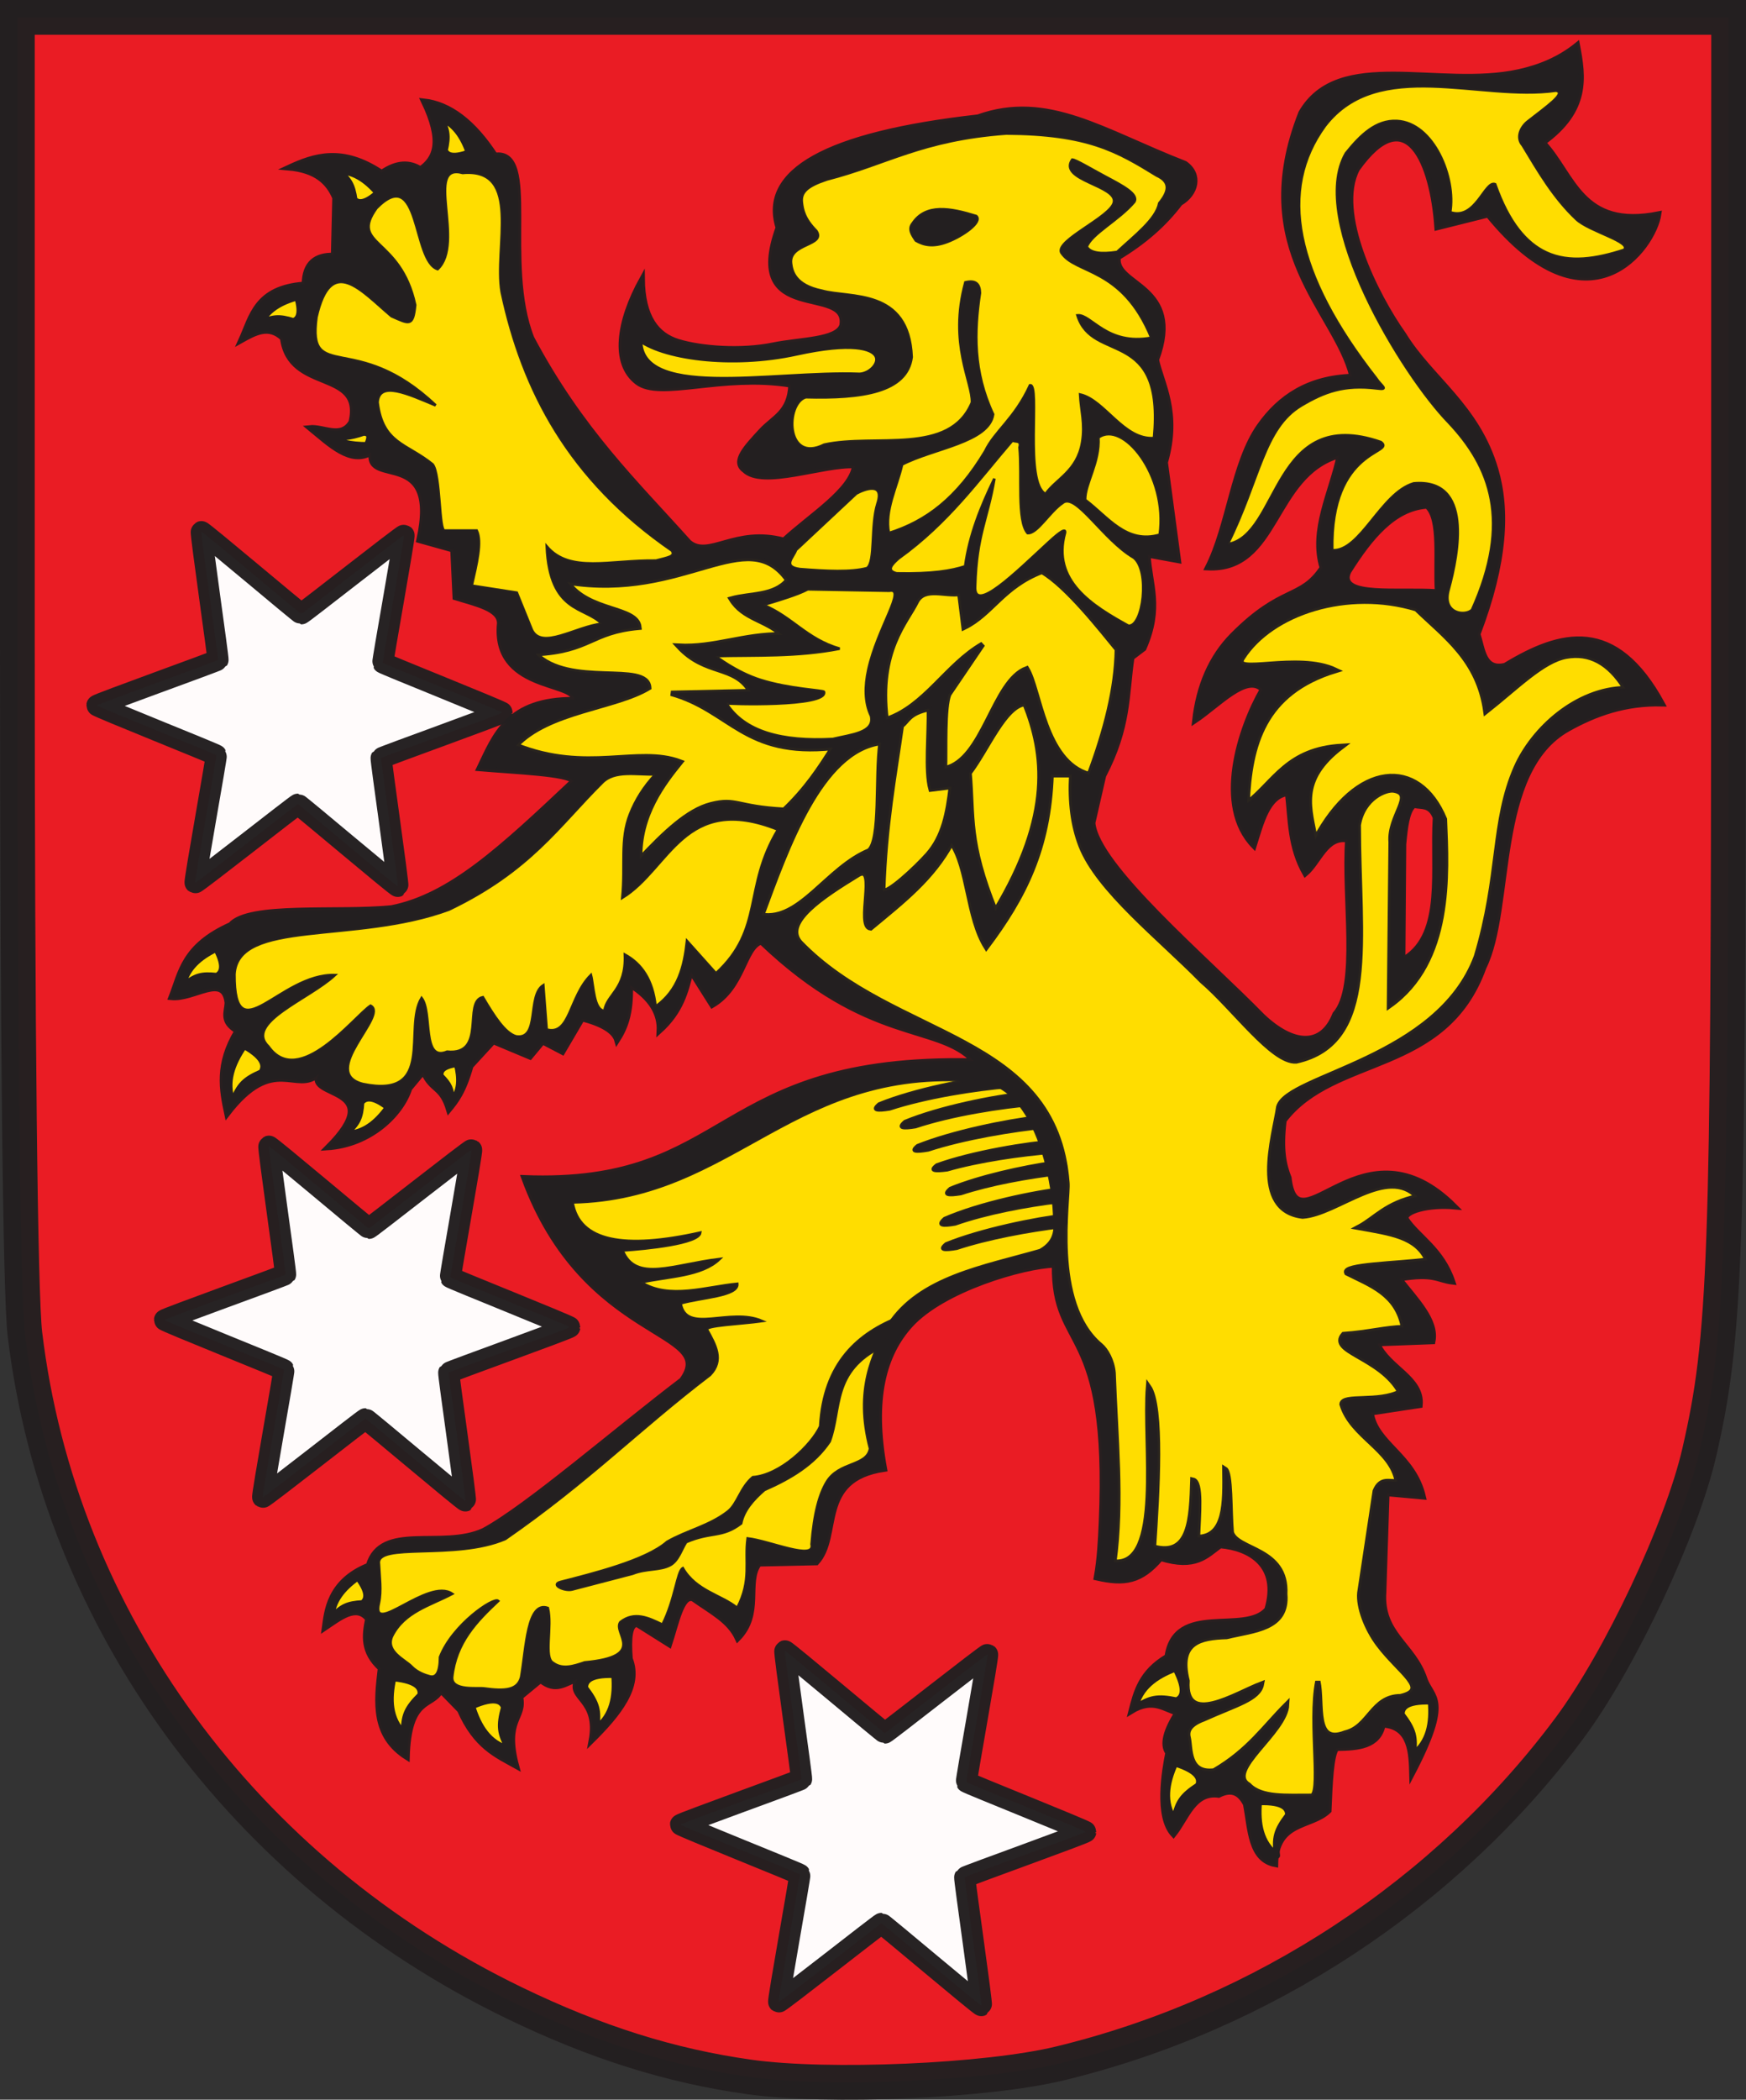<?xml version="1.0" encoding="UTF-8" standalone="no"?>
<!-- Created with Inkscape (http://www.inkscape.org/) -->
<svg
   xmlns:svg="http://www.w3.org/2000/svg"
   xmlns="http://www.w3.org/2000/svg"
   version="1.0"
   width="658.035"
   height="791.103"
   id="svg2">
  <rect width="100%" height="100%" fill="#333333" stroke="none"/>
  <defs
     id="defs5">
    <clipPath
       id="clipPath23">
      <path
         d="M 0.03,841.95 L 595.29,841.95 L 595.29,0.03 L 0.03,0.03 L 0.03,841.95 z"
         id="path25" />
    </clipPath>
    <clipPath
       id="clipPath17">
      <path
         d="M 0,841.89 L 595.276,841.89 L 595.276,0 L 0,0 L 0,841.89 z"
         id="path19" />
    </clipPath>
    <clipPath
       id="clipPath3255">
      <path
         d="M 0.03,841.95 L 595.29,841.95 L 595.29,0.03 L 0.03,0.03 L 0.03,841.95 z"
         id="path3257" />
    </clipPath>
    <clipPath
       id="clipPath3249">
      <path
         d="M -0.138,841.445 L 595.138,841.445 L 595.138,-0.445 L -0.138,-0.445 L -0.138,841.445 z"
         id="path3251" />
    </clipPath>
    <clipPath
       id="clipPath3280">
      <path
         d="M 0,841.89 L 595.276,841.89 L 595.276,0 L 0,0 L 0,841.89 z"
         id="path3282" />
    </clipPath>
    <clipPath
       id="clipPath3275">
      <path
         d="M 0.03,841.95 L 595.29,841.95 L 595.29,0.03 L 0.03,0.03 L 0.03,841.95 z"
         id="path3278" />
    </clipPath>
  </defs>
  <path
     d="M 282.362,782.534 C 252.639,778.358 224.597,769.528 193.873,754.674 C 91.804,705.325 22.287,610.342 9.387,502.606 C 7.632,487.95 6.544,388.464 6.544,242.702 L 6.544,6.544 L 329.017,6.544 L 651.491,6.544 L 651.444,238.425 C 651.395,475.575 650.378,504.051 640.411,547.28 C 633.73,576.259 610.466,625.635 591.479,651.137 C 545.058,713.485 475.824,759.009 399.349,777.47 C 371.753,784.132 312.102,786.714 282.362,782.534 L 282.362,782.534 z"
     id="path3275"
     style="opacity:0.98;fill:#ed1c24;fill-opacity:1;fill-rule:nonzero;stroke:#231f20;stroke-width:13.087;stroke-linecap:square;stroke-linejoin:miter;stroke-miterlimit:4;stroke-dasharray:none;stroke-opacity:1" />
  <path
     d="M 475.91,382.995 C 454.551,361.132 413.245,326.381 411.834,310.032 L 415.894,292.279 C 425.554,273.778 424.476,261.72 426.557,247.767 L 431.057,244.354 C 437.91,228.816 433.242,220.189 432.659,209.113 L 444.113,211.197 L 439.176,174.221 C 444.653,155.287 437.654,144.302 435.835,135.581 C 446.352,107.292 419.685,107.745 421.446,96.98 C 431.1,91.166 438.756,84.506 444.763,76.547 C 450.873,73.008 452.568,65.783 446.616,61.63 C 415.745,49.633 394.872,34.733 368.583,44.118 C 311.326,50.579 286.658,64.561 293.294,85.767 C 279.801,123.237 320.061,106.747 317.323,122.611 C 315.482,128.218 301.638,127.932 291.449,130.022 C 279.414,132.491 264.28,131.386 255.605,128.725 C 247.522,126.246 242.193,119.562 242.034,104.99 C 232.95,121.396 230.902,136.971 240.156,144.022 C 248.892,150.677 272.064,140.801 298.1,145.037 C 297.646,155.523 291.63,157.192 286.815,162.419 C 281.058,168.668 276.14,173.855 280.479,177.075 C 287.464,183.951 310.183,174.844 322.128,175.473 C 320.865,184.836 305.549,194.198 295.401,203.561 C 277.054,198.589 267.072,210.654 259.654,204.307 C 239.505,181.815 218.979,162.34 200.384,127.416 C 189.214,99.149 203.012,56.377 186.605,58.512 C 178.425,45.985 169.432,39.142 159.614,38.083 C 166.987,53.396 164.081,59.715 158.454,63.651 C 154.344,61.061 149.588,61.058 143.842,65.014 C 129.01,55.165 118.591,58.554 108.594,63.209 C 119.217,64.134 123.743,68.718 126.222,74.529 L 125.704,96.217 C 119.029,96.096 114.815,99.051 114.683,107.11 C 96.408,108.483 94.929,119.187 90.732,128.381 C 95.994,125.44 101.256,122.4 106.519,127.445 C 109.256,148.312 136.974,138.736 132.365,158.981 C 128.549,165.437 121.914,160.616 116.627,161.188 C 124.41,167.577 132.193,175.267 139.977,170.604 C 137.817,183.912 165.747,168.173 157.88,203.561 L 170.691,207.142 L 171.55,225.132 C 179.264,227.526 188.411,229.348 188.293,234.875 C 185.855,260.07 216.227,256.753 216.403,263.577 C 191.308,263.475 186.593,276.96 180.547,289.558 C 195.135,290.779 213.75,291.497 216.053,294.254 C 188.865,319.87 169.817,337.657 147.522,342.07 C 127.075,344.092 93.906,340.46 86.886,348.449 C 69.088,356.425 68.203,366.281 64.465,375.819 C 73.129,376.743 84.365,366.571 85.641,377.839 C 85.499,381.366 83.335,384.893 89.335,388.42 C 81.729,401.008 83.547,410.455 85.553,419.839 C 103.246,396.653 111.723,412.674 120.2,404.673 C 114.714,413.912 146.772,409.021 123.407,432.39 C 139.29,431.348 151.153,420.141 154.366,410.115 L 159.504,403.952 C 162.925,411.384 166.345,408.953 169.151,418.23 C 171.914,414.869 174.676,411.441 177.439,401.677 L 185.917,392.45 L 199.77,398.245 L 204.522,392.538 L 211.986,396.442 L 219.386,383.839 C 226.942,385.802 231.551,388.501 232.554,392.102 C 235.444,387.581 237.892,382.179 237.546,371.188 C 245.373,376.129 248.828,381.945 248.464,388.525 C 256.757,381.045 258.466,373.565 260.384,366.086 L 268.41,378.781 C 280.216,371.903 280.324,356.934 286.887,354.885 C 327.435,393.689 353.335,385.412 366.981,399.738 C 267.764,397.664 276.482,446.906 197.422,443.735 C 220.24,506.211 271.114,500.697 256.956,520.012 C 232.059,538.912 198.941,567.677 182.281,576.692 C 166.611,583.939 143.734,573.369 138.867,589.83 C 123.769,595.881 123.126,607.462 122.265,613.513 C 128.182,609.535 134.275,604.505 138.612,610.008 C 137.328,616.206 136.617,622.405 143.38,628.603 C 141.789,641.443 140.587,654.154 153.424,662.184 C 154.044,638.992 162.901,643.4 166.134,637.032 L 173.274,644.36 C 179.305,658.089 187.089,661.295 194.7,665.543 C 189.865,647.605 197.909,647.711 196.175,639.38 L 203.736,633.136 C 209.581,637.9 213.266,634.026 217.597,632.735 C 213.619,640.125 225.919,639.713 222.811,656.041 C 233.29,645.695 241.579,635.35 237.486,625.004 C 236.832,616.867 237.479,611.983 240.099,612.029 L 252.259,619.68 C 254.886,611.779 256.976,600.659 261.209,602.396 C 268.375,607.476 274.869,610.602 278.022,617.463 C 287.348,608.051 280.941,596.181 286.061,589.226 L 307.711,588.761 C 317.017,578.689 307.556,557.309 333.342,553.52 C 328.492,527.027 333.082,510.278 343.169,499.204 C 355.465,485.706 385.758,476.952 397.417,476.629 C 396.977,510.092 418.418,497.564 415.097,573.461 C 414.791,580.391 414.464,587.387 413.195,594.445 C 423.742,596.895 429.989,595.923 437.465,587.159 C 450.568,591.186 454.654,586.194 459.891,582.354 C 470.842,583.23 482.482,589.698 477.512,606.382 C 469.212,616.165 442.936,603.316 439.887,624.157 C 429.999,629.979 428.148,637.408 426.251,644.827 C 434.72,639.589 439.105,644.327 443.632,645.287 C 439.559,651.687 437.77,657.254 440.184,660.411 C 438.847,667.006 435.811,684.45 442.27,691.282 C 447.235,685.112 449.864,675.05 459.308,676.346 C 464.593,673.669 467.415,675.917 469.443,679.753 C 471.292,689.242 471.116,700.757 480.716,702.496 C 480.905,685.974 494.156,688.737 500.823,682.239 C 501.247,671.67 501.706,661.276 503.733,658.719 C 511.837,658.623 519.55,658.037 521.223,649.902 C 531.776,650.563 531.901,660.796 532.108,668.505 C 547.24,639.564 539.447,640.008 536.932,632.472 C 532.626,619.573 520.384,615.694 521.486,599.82 L 522.697,562.735 L 536.409,563.986 C 532.763,548.244 518.546,544.052 516.749,532.301 L 535.18,529.491 C 536.182,519.21 523.155,515.401 519.186,506.247 L 539.986,505.463 C 541.62,497.574 533.55,489.686 527.423,481.797 C 540.684,479.577 541.557,482.312 547.513,483.014 C 543.424,470.636 534.201,465.872 529.912,459.216 C 529.18,456.477 538.138,453.738 548.368,454.685 C 513.574,419.703 488.95,471.483 485.762,443.735 C 483.893,439.055 482.548,433.327 483.919,422.164 C 502.882,397.261 544.556,405.222 559.208,364.496 C 570.321,342.03 562.559,290.511 590.969,274.629 C 601.216,268.901 612.48,264.827 626.488,265.179 C 608.718,232.551 588.228,238.024 567.218,250.762 C 559.135,252.653 558.848,244.799 556.969,238.934 C 567.287,211.819 568.179,192.243 563.72,176.949 C 556.753,153.061 539.186,142.692 528.991,126.056 C 518.44,111.209 502.954,80.177 511.501,63.709 C 530.21,37.426 539.913,61.477 541.587,85.767 L 560.81,80.961 C 598.639,127.47 623.275,93.521 625.15,80.611 C 595.756,86.54 592.997,65.832 581.635,53.729 C 598.552,41.448 596.773,29.167 594.45,16.886 C 587.841,22.26 580.358,25.329 572.47,27.063 C 542.382,33.679 504.536,17.812 490.327,42.516 C 469.948,94.256 503.627,117.279 509.55,141.833 C 493.097,142.417 482.323,149.627 474.662,160.468 C 464.811,174.405 463.176,198.03 455.085,213.918 C 481.849,215.265 479.326,178.983 504.767,171.655 C 501.75,185.743 494.007,199.831 498.336,213.918 C 490.277,226.1 483.218,220.545 464.589,239.303 C 456.392,247.555 451.733,258.529 450.28,271.587 C 459.299,265.578 469.771,253.755 475.788,259.756 C 467.287,274.447 457.841,303.626 472.574,318.788 C 475.402,309.822 477.711,299.992 485.28,298.928 C 486.436,309.037 486.155,319.146 491.929,329.255 C 497.197,324.84 499.726,314.947 507.948,316.44 C 506.346,338.332 512.387,371.689 503.142,382.117 C 498.144,394.821 487.161,393.573 475.91,382.995 z"
     id="path2386"
     style="fill:#231f20;fill-opacity:1;fill-rule:evenodd;stroke:#231f20;stroke-width:2;stroke-linecap:butt;stroke-linejoin:miter;stroke-miterlimit:4;stroke-dasharray:none;stroke-opacity:0.969" />
  <path
     d="M 419.792,588.533 C 422.91,566.068 420.377,541.342 419.519,517.287 C 419.117,512.652 416.794,508.649 414.766,506.96 C 395.714,491.09 402.724,451.674 402.116,445.624 C 397.846,389.15 336.889,391.949 301.431,355.067 C 295.005,347.474 309.794,337.8 323.602,329.364 C 330.781,325.418 323.012,349.053 328.091,349.62 C 340.391,339.417 351.27,331.033 358.625,317.533 C 365.097,326.709 364.708,345.736 371.732,356.854 C 385.86,338.038 395.186,319.857 396.158,291.915 L 403.903,291.915 C 403.321,302.079 404.431,310.926 407.407,318.605 C 413.859,335.259 437.085,353.323 453.003,369.54 C 464.836,379.61 479.564,400.295 488.503,399.75 C 519.461,392.97 511.935,353.765 511.912,310.832 C 513.64,300.519 522.394,297.194 525.285,297.671 C 533.623,299.046 523.432,307.533 524.276,317.282 L 523.653,378.898 C 547.096,362.338 545.267,329.54 544.384,308.646 C 534.654,285.14 511.193,287.096 495.652,316.342 C 493.795,305.08 488.697,294.1 505.78,281.191 C 485.215,282.352 480.464,294.462 470.034,302.639 C 470.942,280.686 476.118,260.936 503.397,252.594 C 489.041,245.728 463.665,254.848 468.246,247.828 C 479.164,230.745 507.922,221.503 533.781,229.359 C 544.678,239.893 557.293,248.537 559.995,268.084 C 571.503,259.031 581.36,248.836 590.311,247.238 C 598.949,245.696 606.443,249.456 612.593,259.443 C 594.247,259.765 577.893,274.602 571.464,289.147 C 562.474,309.487 565.609,329.897 556.421,360.429 C 542.049,399.131 485.526,405.191 481.949,417.027 C 480.255,428.323 471.544,455.887 490.931,458.211 C 504.035,457.332 522.81,438.86 534.252,450.91 C 522.311,453.479 518.396,459.084 512.06,462.453 C 524.223,464.651 533.959,465.846 537.952,474.817 C 526.678,476.271 505.844,476.6 507.567,479.583 C 516.563,484.124 526.576,487.395 528.97,500.189 C 522.224,500.345 515.844,502.158 506.376,502.818 C 500.69,509.278 520.199,511.14 527.649,524.463 C 519.742,528.713 506.052,525.422 505.78,529.059 C 509.411,541.271 524.51,545.93 526.632,558.225 C 523.721,558.629 520.416,556.677 518.291,561.799 L 512.481,600.18 C 511.995,605.359 514.916,613.47 519.607,619.674 C 527.688,630.361 539.124,636.626 527.824,639.25 C 517.088,639.275 516.087,650.854 506.972,652.952 C 494.947,657.69 498.52,642.031 496.669,633.467 C 493.476,649.196 498.906,677.743 493.865,676.783 C 485.005,676.73 475.379,677.597 470.63,672.613 C 461.493,667.119 484.447,652.756 484.928,642.228 C 476.457,650.68 470.663,659.578 457.523,667.251 C 447.464,668.478 448.738,658.535 447.786,654.626 C 447.135,651.951 448.461,649.534 453.621,647.617 C 465.933,642.066 474.414,640.062 475.423,634.51 C 465.624,638.212 446.257,650.917 447.394,633.292 C 443.732,618.565 452.414,616.954 462.289,616.61 C 472.64,614.09 485.339,613.749 484.211,600.569 C 485.087,583.276 466.163,584.337 464.054,577.366 C 463.313,569.106 463.891,554.912 461.621,553.53 C 461.781,566.258 462.06,579.124 451.319,579.274 C 451.579,570.854 452.884,558.362 449.558,557.678 C 449.111,572.273 448.618,586.804 434.736,582.925 C 436.074,562.883 438.117,529.938 432.85,522.456 C 431.116,543.67 438.603,590.445 419.792,588.533 z"
     id="path3178"
     style="fill:#ffdd00;fill-opacity:1;fill-rule:evenodd;stroke:#231f20;stroke-width:2;stroke-linecap:butt;stroke-linejoin:miter;stroke-miterlimit:4;stroke-dasharray:none;stroke-opacity:0.969" />
  <path
     d="M 529.176,360.698 L 529.499,318.125 C 530.067,311.858 530.786,305.969 533.047,303.934 C 535.662,304.616 538.64,303.489 540.465,308.126 C 539.285,327.625 543.866,351.53 529.176,360.698 z"
     id="path3180"
     style="fill:#ed1c24;fill-opacity:1;fill-rule:evenodd;stroke:#231f20;stroke-width:1px;stroke-linecap:butt;stroke-linejoin:miter;stroke-opacity:0.969" />
  <path
     d="M 215.785,453.019 C 277.826,451.671 299.298,400.057 371.292,407.634 C 390.188,411.11 396.81,443.78 397.321,457.69 C 397.729,462.577 398.274,467.492 391.982,471.039 C 370.665,477.165 346.556,481.109 334.858,499.07 C 328.99,510.09 322.069,523.552 327.91,545.789 C 326.761,552.6 316.2,550.657 311.549,558.445 C 308.904,562.875 306.836,569.868 305.886,581.829 C 307.369,588.238 290.141,580.614 281.784,579.643 C 280.584,588.333 283.389,595.308 277.854,605.856 C 271.978,600.997 262.345,599.526 257.334,590.874 C 255.236,592.03 254.501,602.555 249.671,612.137 C 244.382,609.572 239.094,607.044 233.805,611.196 C 230.848,615.264 244.37,624.183 220.354,626.362 C 216.154,627.801 211.97,629.145 208.443,626.546 C 204.796,624.63 208.211,612.823 206.457,605.856 C 198.709,603.123 198.353,620.705 196.43,631.885 C 195.131,636.885 190.409,637.272 182.354,636.167 C 179.954,635.838 170.022,637.232 170.401,631.885 C 171.81,618.819 179.597,610.855 187.753,603.187 C 186.117,601.646 170.57,612.128 165.854,624.349 C 165.811,630.127 164.417,632.27 161.986,631.628 C 160.485,631.231 157.344,630.271 155.127,627.951 C 152.615,625.322 145.209,622.333 147.709,616.535 C 152.304,607.238 162.117,604.896 170.401,600.517 C 161.335,594.299 139.637,617.148 142.798,603.934 C 143.816,599.243 143.011,594.088 142.798,589.251 C 141.498,580.882 171.559,587.949 190.423,579.827 C 222.191,557.816 240.477,538.695 267.614,518.007 C 272.996,512.445 269.574,506.634 266.508,501.072 C 265.008,499.361 279.679,498.839 287.198,497.735 C 275.043,492.45 258.546,502.936 256.497,491.061 C 264.316,488.814 278.294,488.326 277.854,483.72 C 266.149,484.828 252.17,489.765 241.654,483.142 C 252.04,480.854 264.412,480.884 271.18,474.376 C 253.753,476.455 239.547,483.354 234.632,471.138 C 243.662,470.53 263.361,468.562 263.898,464.444 C 235.514,470.766 218.281,467.938 215.785,453.019 z"
     id="path3277"
     style="fill:#ffdd00;fill-opacity:1;fill-rule:evenodd;stroke:#231f20;stroke-width:1px;stroke-linecap:butt;stroke-linejoin:miter;stroke-opacity:0.969" />
  <path
     d="M 332.602,507.241 C 313.298,516.575 317.274,530.725 312.679,543.102 C 306.804,551.848 297.844,557.069 288.072,561.362 C 283.763,565.106 280.271,569.122 279.309,573.982 C 271.998,579.54 268.136,576.91 258.594,581.013 C 256.826,583.674 255.663,587.988 252.609,589.659 C 248.78,591.753 243.633,590.868 238.467,592.908 L 215.556,598.885 C 212.713,599.553 207.383,597.053 211.278,596.051 C 223.543,592.899 243.489,587.963 251.417,580.954 C 258.844,576.669 267.372,574.952 274.313,569.533 C 278.05,566.616 279.011,560.521 283.724,556.585 C 294.104,555.819 305.793,544.537 309.14,537.414 C 310.475,513.398 323.472,502.223 339.301,496.115 L 332.602,507.241 z"
     id="path3279"
     style="fill:#231f20;fill-opacity:1;fill-rule:evenodd;stroke:#231f20;stroke-width:1px;stroke-linecap:butt;stroke-linejoin:miter;stroke-opacity:0.969" />
  <path
     d="M 341.031,422.533 C 354.186,417.098 374.987,412.96 386.409,411.844 L 390.293,416.023 C 377.233,417.094 358.741,419.997 345.026,424.548 C 340.606,425.267 337.819,425.25 341.031,422.533 z"
     id="path3281"
     style="fill:#231f20;fill-opacity:1;fill-rule:evenodd;stroke:#231f20;stroke-width:1.184px;stroke-linecap:butt;stroke-linejoin:miter;stroke-opacity:0.969" />
  <path
     d="M 345.766,431.597 C 358.771,426.364 379.463,422.141 390.86,420.872 L 394.867,424.586 C 381.831,425.849 363.413,428.898 349.822,433.339 C 345.419,434.091 342.631,434.138 345.766,431.597 z"
     id="path3283"
     style="fill:#231f20;fill-opacity:1;fill-rule:evenodd;stroke:#231f20;stroke-width:1.13px;stroke-linecap:butt;stroke-linejoin:miter;stroke-opacity:0.969" />
  <path
     d="M 353.032,438.872 C 366.247,434.074 387.098,430.621 398.537,429.796 C 398.062,433.902 400.572,433.639 397.18,434.107 C 384.695,435.117 369.035,437.349 357.009,440.814 C 352.579,441.4 349.792,441.333 353.032,438.872 z"
     id="path3285"
     style="fill:#231f20;fill-opacity:1;fill-rule:evenodd;stroke:#231f20;stroke-width:1.141px;stroke-linecap:butt;stroke-linejoin:miter;stroke-opacity:0.969" />
  <path
     d="M 356.538,468.601 C 369.557,463.298 390.255,459.044 401.651,457.78 C 402.326,462.015 400.689,461.489 399.986,462.197 C 387.633,463.702 372.317,466.513 360.586,470.389 C 356.183,471.145 353.396,471.185 356.538,468.601 z"
     id="path3287"
     style="fill:#231f20;fill-opacity:1;fill-rule:evenodd;stroke:#231f20;stroke-width:1.141px;stroke-linecap:butt;stroke-linejoin:miter;stroke-opacity:0.969" />
  <path
     d="M 355.966,459.096 C 369.081,453.371 389.84,448.982 401.246,447.782 C 403.183,452.356 398.892,451.321 399.203,452.763 C 386.885,454.227 371.675,457.083 359.968,461.192 C 355.555,461.957 352.771,461.948 355.966,459.096 z"
     id="path3289"
     style="fill:#231f20;fill-opacity:1;fill-rule:evenodd;stroke:#231f20;stroke-width:1.211px;stroke-linecap:butt;stroke-linejoin:miter;stroke-opacity:0.969" />
  <path
     d="M 358.131,447.736 C 369.101,443.237 385.372,439.655 397.101,437.959 C 404.315,437.762 401.348,440.657 399.149,442.187 C 387.256,443.585 373.147,446.137 362.118,449.765 C 357.697,450.471 354.912,450.446 358.131,447.736 z"
     id="path3293"
     style="fill:#231f20;fill-opacity:1;fill-rule:evenodd;stroke:#231f20;stroke-width:1.184px;stroke-linecap:butt;stroke-linejoin:miter;stroke-opacity:0.969" />
  <path
     d="M 331.297,415.894 C 344.431,410.523 365.216,406.406 376.635,405.281 L 380.538,409.374 C 367.481,410.459 348.999,413.357 335.302,417.861 C 330.884,418.579 328.097,418.57 331.297,415.894 z"
     id="path3299"
     style="fill:#231f20;fill-opacity:1;fill-rule:evenodd;stroke:#231f20;stroke-width:1.173px;stroke-linecap:butt;stroke-linejoin:miter;stroke-opacity:0.969" />
  <path
     d="M 194.47,280.867 C 206.652,267.823 231.867,266.734 244.509,259.085 C 243.791,249.17 214.695,259.447 201.735,246.297 C 222.557,245.243 222.501,238.014 240.809,236.351 C 240.025,228.568 221.701,230.827 213.812,219.301 C 258.17,226.507 281.451,196.779 296.933,218.591 C 291.754,224.81 282.892,223.663 275.62,225.695 C 280.187,233.144 288.63,233.427 294.802,239.193 C 280.384,238.967 269.274,244.17 255.728,243.456 C 266.058,254.637 276.785,250.23 282.899,260.56 L 252.886,261.217 C 275.576,267.607 280.451,285.186 313.93,281.645 C 309,289.518 303.79,297.391 295.512,305.264 C 277.49,304.3 277.549,300.758 267.965,303.193 C 259.335,305.385 250.499,313.787 241.128,323.765 C 240.616,306.973 250.144,294.946 256.427,287.135 C 240.3,281.044 221.324,291.6 194.47,280.867 z"
     id="path3301"
     style="fill:#ffdd00;fill-opacity:1;fill-rule:evenodd;stroke:#231f20;stroke-width:2;stroke-linecap:butt;stroke-linejoin:miter;stroke-miterlimit:4;stroke-dasharray:none;stroke-opacity:0.969" />
  <path
     d="M 339.708,273.375 C 337.033,292.167 333.461,310.949 332.686,335.61 C 334.256,337.224 345.222,327.046 349.658,322.044 C 355.695,315.236 357.359,306.369 358.538,296.354 L 350.878,297.311 C 348.953,290.305 350.452,276.568 350.24,266.992 C 342.324,268.588 342.087,271.779 339.708,273.375 z"
     id="path3303"
     style="fill:#ffdd00;fill-opacity:1;fill-rule:evenodd;stroke:#231f20;stroke-width:2;stroke-linecap:butt;stroke-linejoin:miter;stroke-miterlimit:4;stroke-dasharray:none;stroke-opacity:0.969" />
  <path
     d="M 386.304,265.077 C 378.572,265.978 372.218,282.047 365.24,291.248 C 366.685,307.656 364.578,317.334 375.134,343.27 C 397.048,306.908 393.768,283.812 386.304,265.077 z"
     id="path3305"
     style="fill:#ffdd00;fill-opacity:1;fill-rule:evenodd;stroke:#231f20;stroke-width:2;stroke-linecap:round;stroke-linejoin:round;stroke-miterlimit:4;stroke-dasharray:none;stroke-opacity:0.969" />
  <path
     d="M 287.047,344.865 C 301.57,347.273 311.723,327.139 327.58,320.61 C 332.444,316.37 330.231,293.136 332.048,279.758 C 309.226,282.652 296.442,319.546 287.047,344.865 z"
     id="path3307"
     style="fill:#ffdd00;fill-opacity:1;fill-rule:evenodd;stroke:#231f20;stroke-width:2;stroke-linecap:butt;stroke-linejoin:miter;stroke-miterlimit:4;stroke-dasharray:none;stroke-opacity:0.969" />
  <path
     d="M 363.325,236.353 C 373.69,231.354 377.978,220.864 392.687,215.289 C 402.156,220.757 415.136,237.418 421.092,244.651 C 420.875,259.455 416.719,275.384 410.56,291.886 C 393.426,287.181 391.819,259.897 386.943,251.992 C 374.342,256.597 370.846,286.546 355.985,289.652 C 356.219,282.481 355.56,266.508 357.58,261.566 L 370.347,242.736 C 356.67,250.568 348.742,266.247 333.963,271.141 C 330.692,245.027 341.729,234.225 345.453,226.459 C 348.595,220.935 356.263,224.463 361.729,223.587 L 363.325,236.353 z"
     id="path3309"
     style="fill:#ffdd00;fill-opacity:1;fill-rule:evenodd;stroke:#231f20;stroke-width:2;stroke-linecap:butt;stroke-linejoin:miter;stroke-miterlimit:4;stroke-dasharray:none;stroke-opacity:0.969" />
  <path
     d="M 303.67,149.651 C 295.975,151.922 295.948,174.886 310.631,167.55 C 329.914,163.304 357.93,171.865 366.319,151.64 C 366.562,143.893 357.508,129.679 363.832,106.394 C 367.982,105.394 369.233,107.291 369.302,110.371 C 367.153,124.985 366.689,139.879 374.274,156.115 C 372.719,166.647 351.764,168.865 339.967,175.008 C 338.032,183.627 333.294,192.245 334.994,200.863 C 349.208,196.368 360.715,187.637 371.291,170.036 C 374.905,162.423 382.402,157.818 388.196,145.176 C 392.129,144.482 385.885,181.981 394.045,186.154 C 398.004,180.468 406.003,177.58 407.838,166.73 C 409.038,159.634 407.377,154.67 407.09,148.656 C 416.312,150.712 423.5,165.956 434.933,165.064 C 438.967,122.923 411.745,137.202 406.095,118.824 C 411.227,118.332 417.078,130.38 433.939,127.277 C 422.898,100.321 405.222,103.394 399.956,95.103 C 397.912,90.49 418.627,81.79 419.822,76.252 C 421.214,69.796 398.751,67.961 404.106,60.154 C 405.42,60.19 411.084,63.637 416.541,66.542 C 423.026,69.993 429.218,73.184 427.475,76.064 C 421.626,82.96 411.36,88.031 409.576,92.969 C 410.875,95.307 414.796,95.898 421.011,94.958 C 427.593,88.826 435.746,82.694 436.922,76.561 C 440.306,72.405 441.501,68.647 435.928,66.12 C 421.002,56.945 410.015,50.481 379.246,50.299 C 347.271,52.639 334.165,61.841 311.626,67.612 C 304.021,70.146 301.713,72.485 302.185,76.355 C 302.511,79.027 303.052,82.368 307.648,87.003 C 311.363,92.63 297.169,91.498 298.119,99.276 C 298.457,102.038 299.483,107.461 309.799,109.557 C 320.235,112.497 342.565,108.416 343.575,134.545 C 341.885,147.805 324.875,150.214 303.67,149.651 z"
     id="path3311"
     style="fill:#ffdd00;fill-opacity:1;fill-rule:evenodd;stroke:#231f20;stroke-width:1px;stroke-linecap:butt;stroke-linejoin:miter;stroke-opacity:0.969" />
  <path
     d="M 343.954,84.182 C 342.225,86.334 343.714,88.485 345.183,90.636 C 348.111,92.363 351.669,93.159 357.007,91.134 C 362.912,88.893 370.374,83.613 367.923,81.417 C 358.103,78.372 348.921,76.712 343.954,84.182 z"
     id="path3313"
     style="fill:#231f20;fill-opacity:1;fill-rule:evenodd;stroke:#231f20;stroke-width:1px;stroke-linecap:butt;stroke-linejoin:miter;stroke-opacity:0.969" />
  <path
     d="M 338.691,210.344 C 357.319,196.975 368.514,181.128 381.603,165.913 C 382.552,166.72 385.074,165.562 384.262,168.571 C 385.274,179.332 383.235,196.194 387.3,200.85 C 390.903,201.114 395.487,192.843 400.445,189.496 C 405.33,185.216 415.684,203.314 427.267,210.071 C 433.496,214.881 430.902,236.343 425.275,235.787 C 411.774,228.339 396.333,218.896 401.351,200.801 C 401.942,198.18 397.325,202.384 394.91,204.609 C 383.218,215.38 366.754,231.815 367.503,220.743 C 368.086,201.366 372.096,196.068 374.768,180.343 C 369.733,190.771 365.367,201.486 363.755,213.382 C 358.556,215.07 351.46,216.312 337.932,216.04 C 333.943,215.05 335.861,212.795 338.691,210.344 z"
     id="path2447"
     style="fill:#ffdd00;fill-opacity:1;fill-rule:evenodd;stroke:#231f20;stroke-width:1px;stroke-linecap:butt;stroke-linejoin:miter;stroke-opacity:0.969" />
  <path
     d="M 413.957,164.845 C 414.561,174.227 408.812,182.303 408.961,188.343 C 417.508,194.743 424.417,205.151 437.084,201.479 C 440.236,179.128 423.155,158.077 413.957,164.845 z"
     id="path2449"
     style="fill:#ffdd00;fill-opacity:1;fill-rule:evenodd;stroke:#231f20;stroke-width:1px;stroke-linecap:butt;stroke-linejoin:miter;stroke-opacity:0.969" />
  <path
     d="M 299.983,207.215 C 299.11,209.942 294.632,213.517 301.463,214.431 C 311.381,215.225 320.789,215.701 326.811,214.061 C 329.99,211.631 328.114,198.109 330.697,189.823 C 333.494,181.358 325.788,184.259 322.741,185.937 L 299.983,207.215 z"
     id="path2451"
     style="fill:#ffdd00;fill-opacity:1;fill-rule:evenodd;stroke:#231f20;stroke-width:1px;stroke-linecap:butt;stroke-linejoin:miter;stroke-opacity:0.969" />
  <path
     d="M 335.137,222.572 C 341.837,221.231 330.654,236.661 327.255,252.363 C 325.94,258.437 325.79,264.552 328.291,269.752 C 329.739,276.128 320.859,276.766 313.86,278.448 C 294.716,279.476 280.529,275.745 273.71,264.942 C 273.736,265.283 312.05,266.401 310.529,260.686 C 310.366,260.072 297.577,259.656 286.602,256.192 C 277.37,253.278 269.639,247.18 269.639,247.18 C 285.153,246.792 300.479,247.533 316.45,244.404 C 303.982,240.834 298.393,232.276 287.586,227.937 C 294.244,225.964 300.675,223.99 304.423,222.017 L 335.137,222.572 z"
     id="path2453"
     style="fill:#ffdd00;fill-opacity:1;fill-rule:evenodd;stroke:#231f20;stroke-width:1px;stroke-linecap:butt;stroke-linejoin:miter;stroke-opacity:0.969" />
  <path
     d="M 541.233,222.472 C 527.24,221.557 504.356,224.553 508.741,215.552 C 516.802,202.73 525.589,192.086 537.623,191.183 C 542.61,195.938 540.575,211.224 541.233,222.472 z"
     id="path2455"
     style="fill:#ed1c24;fill-opacity:1;fill-rule:evenodd;stroke:#231f20;stroke-width:1px;stroke-linecap:butt;stroke-linejoin:miter;stroke-opacity:0.969" />
  <path
     d="M 253.271,207.461 C 254.658,209.705 251.881,209.997 247.231,211.235 C 229.91,210.977 214.821,216.135 206.085,205.951 C 207.217,231.093 220.429,228.383 226.847,235.017 C 216.887,236.158 204.115,245.093 200.422,237.282 L 194.76,223.315 L 177.773,220.673 C 179.608,212.547 181.727,204.136 179.661,199.911 L 167.581,199.911 C 165.336,200.283 166.074,178.93 163.051,174.997 C 153.253,167.001 144.241,167.297 142.29,151.593 C 142.846,143.206 153.878,148.438 164.184,152.725 C 134.025,124.097 115.826,144.805 119.263,119.506 C 124.73,95.493 136.077,109.452 147.57,119.135 C 154.233,122.06 155.637,123.216 156.454,114.933 C 150.924,89.061 131.506,92.769 141.912,78.36 C 158.577,61.519 155.348,98.305 164.939,101.387 C 175.322,91.589 159.759,61.126 174.376,65.148 C 197.067,63.147 186.145,93.23 189.098,110.069 C 196.946,146.902 214.327,180.659 253.271,207.461 z"
     id="path2457"
     style="fill:#ffdd00;fill-opacity:1;fill-rule:evenodd;stroke:#231f20;stroke-width:1px;stroke-linecap:butt;stroke-linejoin:miter;stroke-opacity:0.969" />
  <path
     d="M 293.236,312.574 C 257.84,298.4 252.445,327.273 234.56,338.225 C 235.765,325.763 233.649,316.4 237.452,306.74 C 239.55,301.412 242.668,296.384 247.065,291.732 C 239.939,292.016 231.645,289.964 226.865,294.939 C 210.502,311.183 199.798,328.056 169.151,342.713 C 133.744,355.755 89.537,346.105 88.351,367.082 C 88.284,397.475 105.416,366.785 126.186,367.402 C 116.576,376.38 91.839,385.358 101.176,394.336 C 112.63,410.461 133.458,383.062 139.652,378.945 C 146.572,382.574 119.864,404.098 136.767,408.444 C 164.375,414.136 152.054,387.292 158.89,376.06 C 163.029,381.453 158.825,400.323 168.509,396.26 C 183.604,397.76 174.463,377.266 181.976,375.739 C 186.144,382.83 190.313,389.294 194.481,390.488 C 203.595,391.947 198.656,375.1 204.741,371.25 L 206.024,387.923 C 215.005,390.381 214.466,375.557 222.697,367.402 C 223.732,371.345 223.755,380.722 227.827,380.869 C 228.575,374.67 236.057,372.96 235.522,359.707 C 241.704,363.114 246.005,369.03 247.065,379.266 C 255.723,373.127 257.873,364.095 258.929,354.577 L 269.83,366.761 C 288.106,349.948 280.045,334.422 293.236,312.574 z"
     id="path3229"
     style="fill:#ffdd00;fill-opacity:1;fill-rule:evenodd;stroke:#231f20;stroke-width:1px;stroke-linecap:butt;stroke-linejoin:miter;stroke-opacity:0.969" />
  <path
     d="M 545.971,222.086 C 543.351,231.224 552.072,232.347 554.779,229.799 C 569.854,196.332 561.63,175.754 546.073,159.233 C 528.743,141.514 492.754,82.957 507.252,57.764 C 512.785,50.863 518.623,45.215 526.446,45.595 C 540.357,46.271 548.765,67.089 546.531,79.961 C 556.113,83.306 559.631,67.862 563.485,69.422 C 568.585,83.916 575.202,91.646 582.767,95.143 C 591.548,99.201 601.606,97.556 612.056,94.166 C 615.382,91.158 599.029,87.195 594.172,82.637 C 585.547,74.543 579.82,64.574 573.87,54.749 C 571.277,51.844 573.157,47.866 575.753,45.815 C 582.497,40.486 590.751,34.879 586.396,34.139 C 557.909,38.264 519.369,21.326 499.334,47.427 C 481.77,71.546 487.751,103.065 518.628,142.513 C 520.564,145.502 523.744,146.978 518.889,146.338 C 506.567,144.818 499.072,147.63 490.466,152.746 C 476.191,161.232 474.852,180.484 462.677,205.055 C 482.451,201.765 479.465,152.36 520.412,166.565 C 526.329,170.982 501.347,168.473 502.084,207.346 C 512.756,207.961 520.381,185.823 532.784,182.144 C 555.179,180.148 549.676,208.42 545.971,222.086 z"
     id="path3231"
     style="fill:#ffdd00;fill-opacity:1;fill-rule:evenodd;stroke:#231f20;stroke-width:1px;stroke-linecap:butt;stroke-linejoin:miter;stroke-opacity:0.969" />
  <path
     d="M 126.619,64.164 C 131.153,67.615 132.404,69.626 133.246,75.369 C 134.578,76.777 137.106,77.879 142.79,72.7 C 138.275,67.447 133.163,63.837 126.619,64.164 z"
     id="path3214"
     style="fill:#ffdd00;fill-opacity:1;fill-rule:evenodd;stroke:#231f20;stroke-width:3;stroke-linecap:round;stroke-linejoin:round;stroke-miterlimit:4;stroke-dasharray:none;stroke-opacity:1" />
  <path
     d="M 165.199,43.84 C 168.153,48.713 168.579,51.043 167.257,56.695 C 167.981,58.493 169.93,60.445 177.116,57.71 C 174.84,51.168 171.408,45.935 165.199,43.84 z"
     id="path3216"
     style="fill:#ffdd00;fill-opacity:1;fill-rule:evenodd;stroke:#231f20;stroke-width:3;stroke-linecap:round;stroke-linejoin:round;stroke-miterlimit:4;stroke-dasharray:none;stroke-opacity:1" />
  <path
     d="M 97.592,122.467 C 102.67,119.883 105.025,119.63 110.564,121.366 C 112.41,120.778 114.501,118.978 112.306,111.61 C 105.613,113.395 100.14,116.431 97.592,122.467 z"
     id="path3218"
     style="fill:#ffdd00;fill-opacity:1;fill-rule:evenodd;stroke:#231f20;stroke-width:3;stroke-linecap:round;stroke-linejoin:round;stroke-miterlimit:4;stroke-dasharray:none;stroke-opacity:1" />
  <path
     d="M 124.34,163.93 C 129.25,164.685 131.553,164.489 137.027,162.68 C 138.821,162.752 140.825,163.487 138.481,168.065 C 131.967,168.006 126.681,167.048 124.34,163.93 z"
     id="path3220"
     style="fill:#ffdd00;fill-opacity:1;fill-rule:evenodd;stroke:#231f20;stroke-width:3;stroke-linecap:round;stroke-linejoin:round;stroke-miterlimit:4;stroke-dasharray:none;stroke-opacity:1" />
  <path
     d="M -7.639,258.262 C -7.937,258.396 -30.723,235.599 -31.047,235.567 C -31.372,235.534 -58.235,253.346 -58.5,253.155 C -58.765,252.965 -50.415,221.833 -50.549,221.536 C -50.683,221.239 -79.541,206.88 -79.508,206.556 C -79.475,206.231 -48.34,197.896 -48.149,197.631 C -47.959,197.367 -49.953,165.196 -49.655,165.062 C -49.358,164.928 -26.572,187.725 -26.247,187.758 C -25.923,187.79 0.94,169.978 1.205,170.169 C 1.47,170.359 -6.88,201.491 -6.746,201.788 C -6.612,202.085 22.246,216.444 22.213,216.768 C 22.181,217.093 -8.955,225.428 -9.145,225.693 C -9.336,225.957 -7.342,258.128 -7.639,258.262 z"
     transform="matrix(1.489,-0.123,0.123,1.489,129.524,-51.554)"
     id="path3222"
     style="opacity:0.98;fill:#ffffff;fill-opacity:1;fill-rule:nonzero;stroke:#231f20;stroke-width:5.353;stroke-linecap:butt;stroke-linejoin:miter;stroke-miterlimit:4;stroke-dasharray:none;stroke-opacity:1" />
  <path
     d="M -7.639,258.262 C -7.937,258.396 -30.723,235.599 -31.047,235.567 C -31.372,235.534 -58.235,253.346 -58.5,253.155 C -58.765,252.965 -50.415,221.833 -50.549,221.536 C -50.683,221.239 -79.541,206.88 -79.508,206.556 C -79.475,206.231 -48.34,197.896 -48.149,197.631 C -47.959,197.367 -49.953,165.196 -49.655,165.062 C -49.358,164.928 -26.572,187.725 -26.247,187.758 C -25.923,187.79 0.94,169.978 1.205,170.169 C 1.47,170.359 -6.88,201.491 -6.746,201.788 C -6.612,202.085 22.246,216.444 22.213,216.768 C 22.181,217.093 -8.955,225.428 -9.145,225.693 C -9.336,225.957 -7.342,258.128 -7.639,258.262 z"
     transform="matrix(1.489,-0.123,0.123,1.489,154.994,179.992)"
     id="path3224"
     style="opacity:0.98;fill:#ffffff;fill-opacity:1;fill-rule:nonzero;stroke:#231f20;stroke-width:5.353;stroke-linecap:butt;stroke-linejoin:miter;stroke-miterlimit:4;stroke-dasharray:none;stroke-opacity:1" />
  <path
     d="M -7.639,258.262 C -7.937,258.396 -30.723,235.599 -31.047,235.567 C -31.372,235.534 -58.235,253.346 -58.5,253.155 C -58.765,252.965 -50.415,221.833 -50.549,221.536 C -50.683,221.239 -79.541,206.88 -79.508,206.556 C -79.475,206.231 -48.34,197.896 -48.149,197.631 C -47.959,197.367 -49.953,165.196 -49.655,165.062 C -49.358,164.928 -26.572,187.725 -26.247,187.758 C -25.923,187.79 0.94,169.978 1.205,170.169 C 1.47,170.359 -6.88,201.491 -6.746,201.788 C -6.612,202.085 22.246,216.444 22.213,216.768 C 22.181,217.093 -8.955,225.428 -9.145,225.693 C -9.336,225.957 -7.342,258.128 -7.639,258.262 z"
     transform="matrix(1.489,-0.123,0.123,1.489,349.459,370.136)"
     id="path3226"
     style="opacity:0.98;fill:#ffffff;fill-opacity:1;fill-rule:nonzero;stroke:#231f20;stroke-width:5.353;stroke-linecap:butt;stroke-linejoin:miter;stroke-miterlimit:4;stroke-dasharray:none;stroke-opacity:1" />
  <path
     d="M 87.673,414.909 C 90.136,408.774 92.054,406.734 98.478,403.923 C 99.662,401.992 100.073,398.839 92.044,394.262 C 87.468,400.967 85.02,407.792 87.673,414.909 z"
     id="path3228"
     style="fill:#ffdd00;fill-opacity:1;fill-rule:evenodd;stroke:#231f20;stroke-width:2.05;stroke-linecap:round;stroke-linejoin:round;stroke-miterlimit:4;stroke-dasharray:none;stroke-opacity:1" />
  <path
     d="M 69.138,371.179 C 73.618,367.657 75.879,366.951 81.649,367.578 C 83.346,366.643 85.048,364.472 81.463,357.67 C 75.244,360.721 70.465,364.762 69.138,371.179 z"
     id="path3230"
     style="fill:#ffdd00;fill-opacity:1;fill-rule:evenodd;stroke:#231f20;stroke-width:2.05;stroke-linecap:round;stroke-linejoin:round;stroke-miterlimit:4;stroke-dasharray:none;stroke-opacity:1" />
  <path
     d="M 130.616,427.106 C 134.847,423.29 135.926,421.181 136.287,415.388 C 137.497,413.874 139.925,412.565 146.02,417.252 C 141.958,422.863 137.164,426.887 130.616,427.106 z"
     id="path3232"
     style="fill:#ffdd00;fill-opacity:1;fill-rule:evenodd;stroke:#231f20;stroke-width:2.05;stroke-linecap:round;stroke-linejoin:round;stroke-miterlimit:4;stroke-dasharray:none;stroke-opacity:1" />
  <path
     d="M 170.341,414.67 C 170.164,410.332 169.448,408.625 166.204,405.361 C 165.904,403.897 166.324,401.874 172.084,401.016 C 173.403,406.211 173.426,410.967 170.341,414.67 z"
     id="path3236"
     style="fill:#ffdd00;fill-opacity:1;fill-rule:evenodd;stroke:#231f20;stroke-width:2.05;stroke-linecap:round;stroke-linejoin:round;stroke-miterlimit:4;stroke-dasharray:none;stroke-opacity:1" />
  <path
     d="M 124.886,609.643 C 128.735,605.441 130.852,604.377 136.647,604.06 C 138.17,602.861 139.497,600.442 134.855,594.313 C 129.214,598.333 125.154,603.096 124.886,609.643 z"
     id="path3238"
     style="fill:#ffdd00;fill-opacity:1;fill-rule:evenodd;stroke:#231f20;stroke-width:2.326;stroke-linecap:round;stroke-linejoin:round;stroke-miterlimit:4;stroke-dasharray:none;stroke-opacity:1" />
  <path
     d="M 152.248,653.148 C 152.194,646.481 153.262,643.821 158.464,638.632 C 158.851,636.368 157.981,633.288 148.203,632.293 C 146.401,640.338 146.748,647.638 152.248,653.148 z"
     id="path3242"
     style="fill:#ffdd00;fill-opacity:1;fill-rule:evenodd;stroke:#231f20;stroke-width:2.326;stroke-linecap:round;stroke-linejoin:round;stroke-miterlimit:4;stroke-dasharray:none;stroke-opacity:1" />
  <path
     d="M 191.782,658.943 C 188.432,653.18 188.041,650.34 189.988,643.254 C 189.202,641.097 186.919,638.852 177.934,642.834 C 180.356,650.715 184.274,656.883 191.782,658.943 z"
     id="path3246"
     style="fill:#ffdd00;fill-opacity:1;fill-rule:evenodd;stroke:#231f20;stroke-width:2.326;stroke-linecap:round;stroke-linejoin:round;stroke-miterlimit:4;stroke-dasharray:none;stroke-opacity:1" />
  <path
     d="M 224.698,651.189 C 225.652,644.591 224.954,641.811 220.5,635.966 C 220.423,633.671 221.702,630.736 231.524,631.073 C 232.223,639.288 230.893,646.473 224.698,651.189 z"
     id="path3248"
     style="fill:#ffdd00;fill-opacity:1;fill-rule:evenodd;stroke:#231f20;stroke-width:2.326;stroke-linecap:round;stroke-linejoin:round;stroke-miterlimit:4;stroke-dasharray:none;stroke-opacity:1" />
  <path
     d="M 532.448,661.189 C 533.402,654.592 532.704,651.812 528.251,645.966 C 528.174,643.671 529.453,640.737 539.275,641.073 C 539.973,649.288 538.643,656.473 532.448,661.189 z"
     id="path3250"
     style="fill:#ffdd00;fill-opacity:1;fill-rule:evenodd;stroke:#231f20;stroke-width:2.326;stroke-linecap:round;stroke-linejoin:round;stroke-miterlimit:4;stroke-dasharray:none;stroke-opacity:1" />
  <path
     d="M 481.283,699.121 C 480.329,692.523 481.028,689.743 485.481,683.898 C 485.558,681.603 484.279,678.668 474.457,679.004 C 473.759,687.219 475.089,694.404 481.283,699.121 z"
     id="path3252"
     style="fill:#ffdd00;fill-opacity:1;fill-rule:evenodd;stroke:#231f20;stroke-width:2.326;stroke-linecap:round;stroke-linejoin:round;stroke-miterlimit:4;stroke-dasharray:none;stroke-opacity:1" />
  <path
     d="M 442.594,685.656 C 443.889,679.116 445.472,676.727 451.616,672.696 C 452.452,670.557 452.222,667.364 442.848,664.414 C 439.457,671.929 438.321,679.147 442.594,685.656 z"
     id="path3254"
     style="fill:#ffdd00;fill-opacity:1;fill-rule:evenodd;stroke:#231f20;stroke-width:2.326;stroke-linecap:round;stroke-linejoin:round;stroke-miterlimit:4;stroke-dasharray:none;stroke-opacity:1" />
  <path
     d="M 427.859,643.501 C 433.393,639.784 436.201,639.21 443.398,640.693 C 445.5,639.769 447.592,637.345 443.036,628.637 C 435.329,631.565 429.428,635.875 427.859,643.501 z"
     id="path3256"
     style="fill:#ffdd00;fill-opacity:1;fill-rule:evenodd;stroke:#231f20;stroke-width:2.326;stroke-linecap:round;stroke-linejoin:round;stroke-miterlimit:4;stroke-dasharray:none;stroke-opacity:1" />
  <path
     d="M 240.637,126.845 C 238.837,152.437 290.847,140.596 323.983,141.885 C 332.897,141.495 341.388,123.475 300.169,132.485 C 275.49,137.921 249.268,134.11 240.637,126.845 z"
     id="path2439"
     style="fill:#ffdd00;fill-opacity:1;fill-rule:evenodd;stroke:#231f20;stroke-width:3;stroke-linecap:butt;stroke-linejoin:miter;stroke-miterlimit:4;stroke-dasharray:none;stroke-opacity:1" />
</svg>
